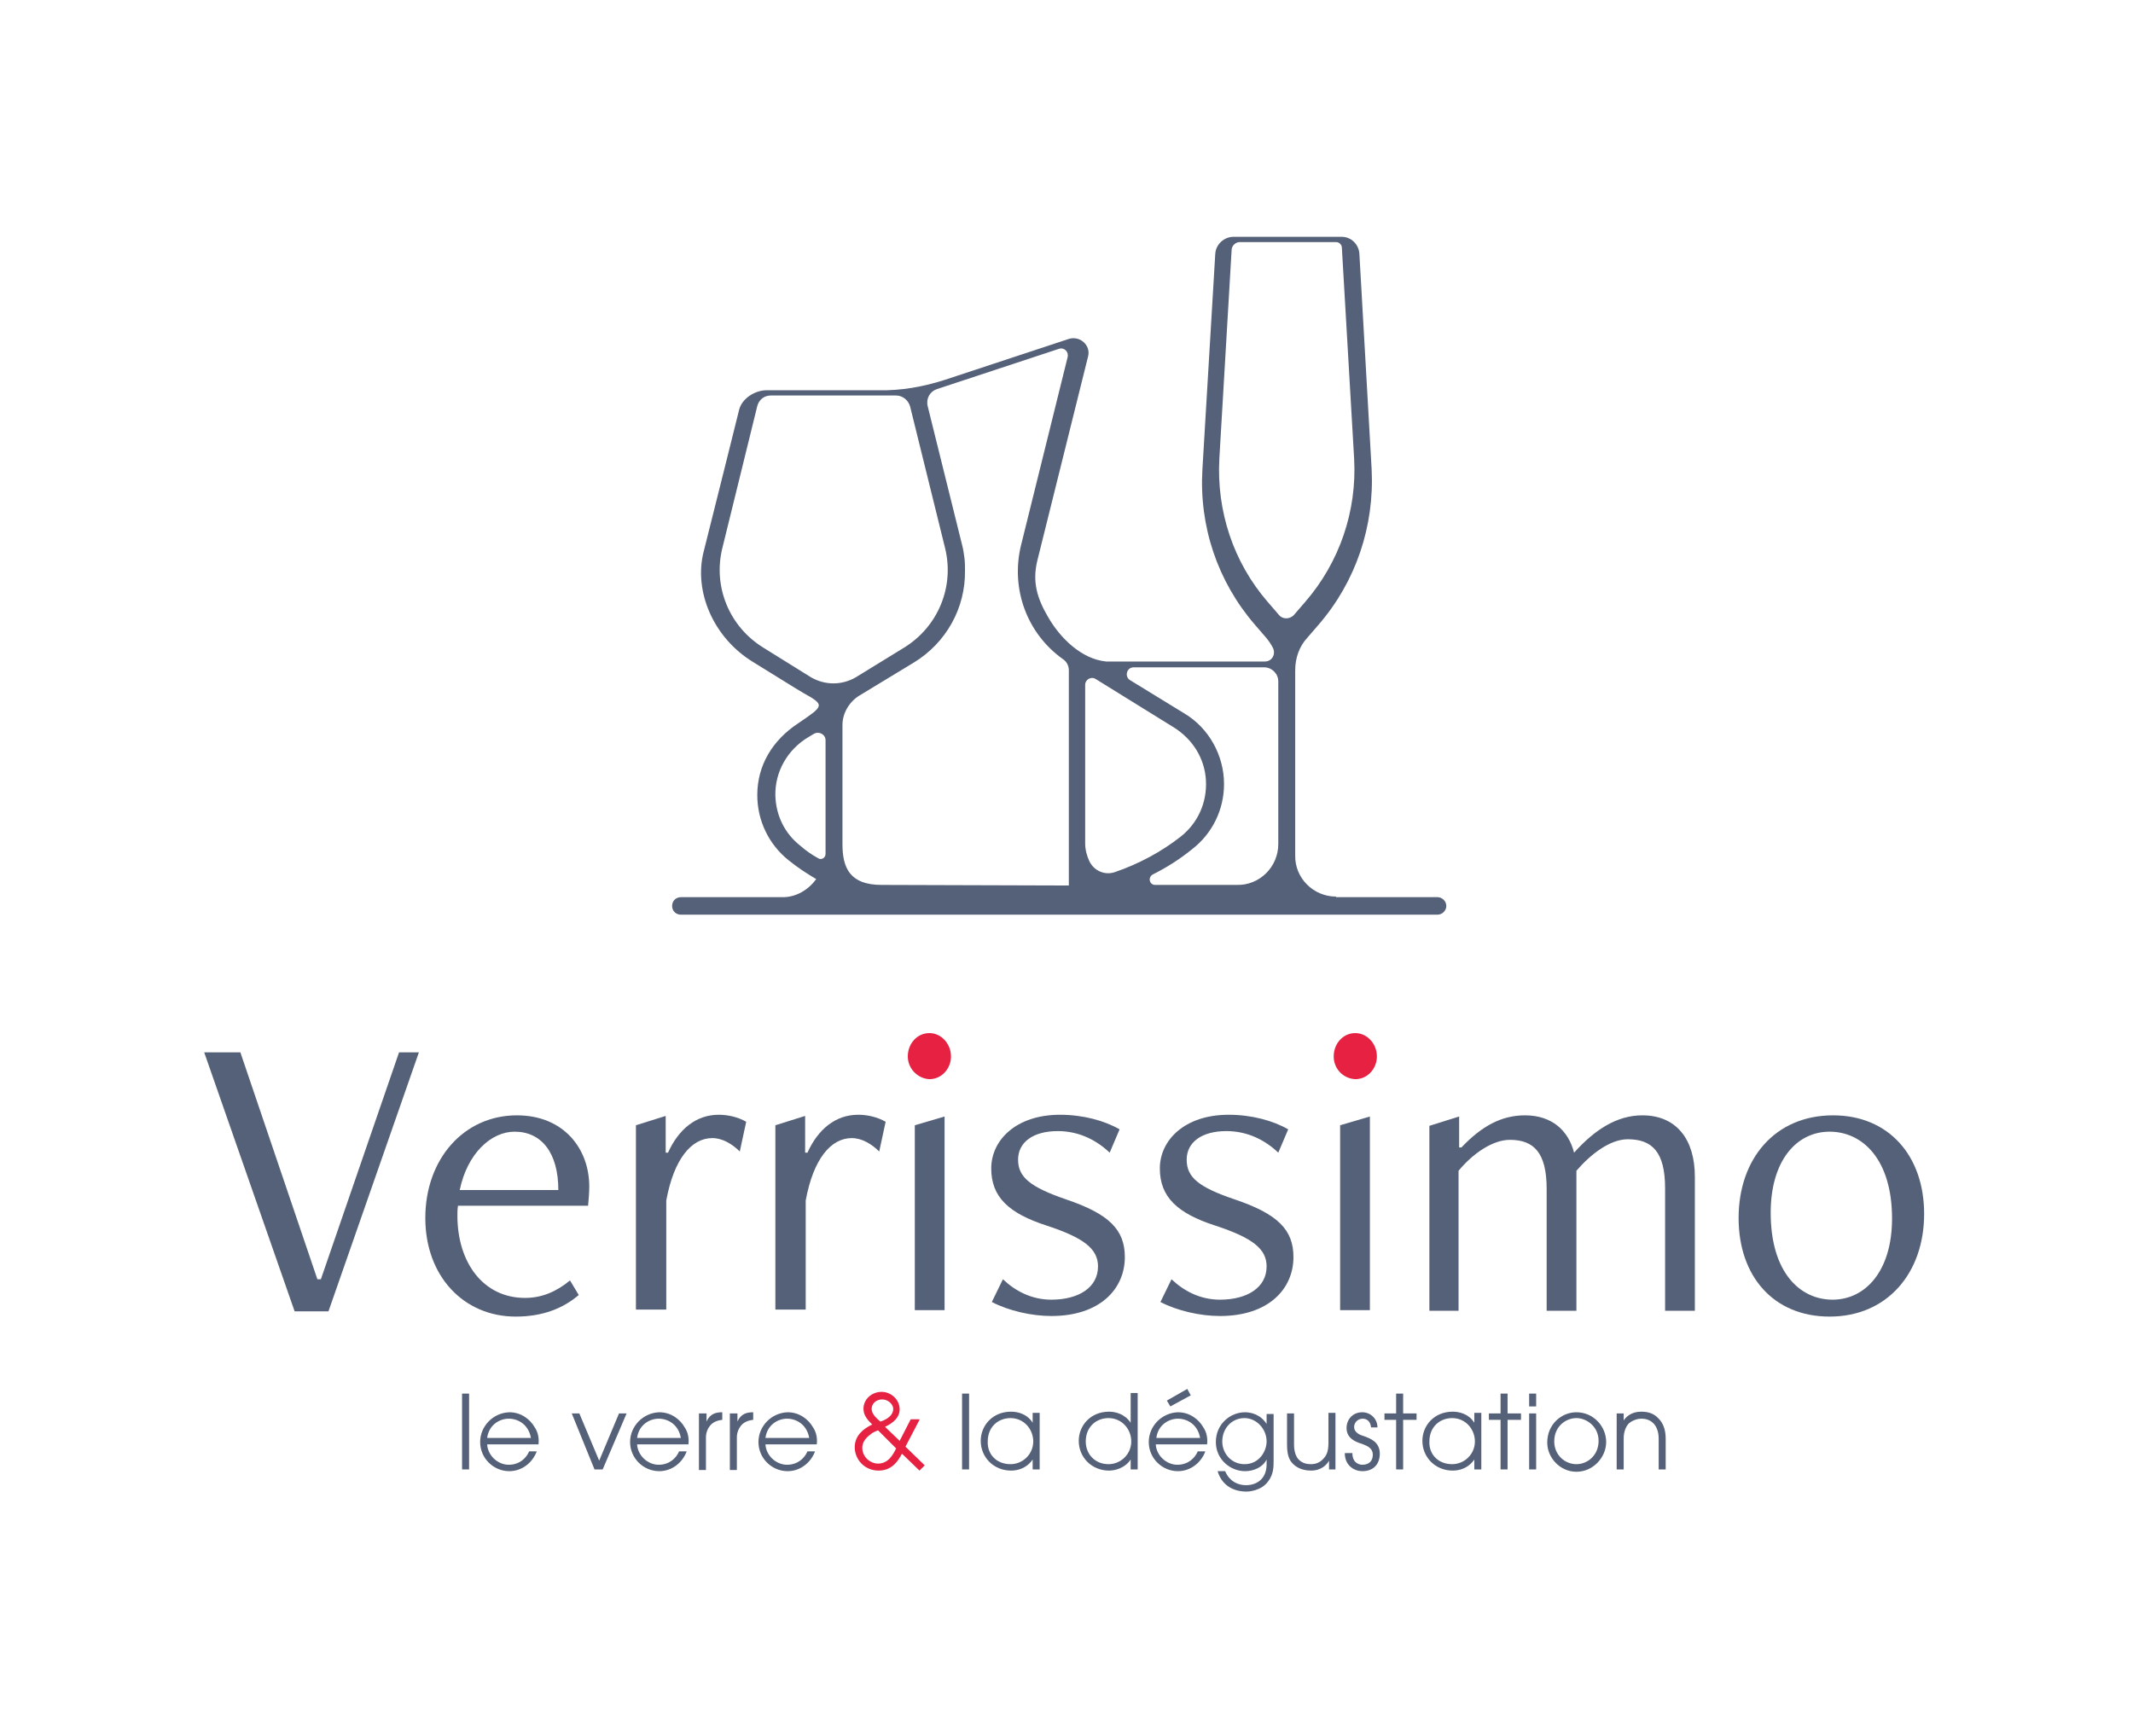 <?xml version="1.0" encoding="utf-8"?>
<!-- Generator: Adobe Illustrator 25.0.1, SVG Export Plug-In . SVG Version: 6.00 Build 0)  -->
<svg version="1.1" id="Calque_1" xmlns="http://www.w3.org/2000/svg" xmlns:xlink="http://www.w3.org/1999/xlink" x="0px" y="0px"
	 viewBox="0 0 365.6 297.6" style="enable-background:new 0 0 365.6 297.6;" xml:space="preserve">
<style type="text/css">
	.st0{fill:#556178;}
	.st1{fill:#E62142;}
</style>
<g>
	<g>
		<path class="st0" d="M50.5,224.8L35,180.4h6.2l13.2,38.9h0.6l13.4-38.9h3.4l-15.5,44.4H50.5z"/>
		<path class="st0" d="M99.2,222c-2.7,2.3-6.2,3.7-10.8,3.7c-8.9,0-15.5-6.9-15.5-16.9c0-10.1,6.6-17.6,15.7-17.6
			c8,0,12.4,5.7,12.4,12.2c0,0.9-0.1,2.3-0.2,3.3H78.5c-0.1,0.6-0.1,1.2-0.1,1.7c0,8,4.4,14.1,11.6,14.1c2.9,0,5.4-1.1,7.7-3
			L99.2,222z M95.7,204c0-6.4-2.9-10-7.5-10c-4,0-8.1,3.7-9.4,10H95.7z"/>
		<path class="st0" d="M109,224.6v-31.7l5.1-1.6v6.3h0.4c1.8-4,4.8-6.5,8.7-6.5c1.6,0,3.3,0.4,4.7,1.2l-1.1,5.1
			c-1.3-1.3-3-2.3-4.7-2.3c-3.6,0-6.6,3.6-7.9,10.7v18.7H109z"/>
		<path class="st0" d="M132.9,224.6v-31.7l5.1-1.6v6.3h0.4c1.8-4,4.8-6.5,8.7-6.5c1.6,0,3.3,0.4,4.7,1.2l-1.1,5.1
			c-1.3-1.3-3-2.3-4.7-2.3c-3.6,0-6.6,3.6-7.9,10.7v18.7H132.9z"/>
		<path class="st1" d="M155.6,181.1c0-2.2,1.6-4,3.7-4c2,0,3.7,1.8,3.7,4c0,2.1-1.6,3.9-3.7,3.9
			C157.3,184.9,155.6,183.2,155.6,181.1z"/>
		<path class="st0" d="M171.9,219.3c2.1,2,4.9,3.5,8.3,3.5c4.7,0,8-2.1,8-5.7c0-3-2.4-4.9-8.8-7c-6.5-2.1-9.5-4.9-9.5-9.8
			c0-4.8,4.2-9.2,11.8-9.2c3.9,0,7.6,1,10.2,2.5l-1.7,4c-2.2-2.1-5.2-3.7-8.9-3.7c-4.2,0-6.8,1.9-6.8,4.9c0,3,2.1,4.7,8.2,6.8
			c7.4,2.5,10.1,5.2,10.1,9.9c0,5.4-4.2,10.1-12.6,10.1c-3.4,0-7.3-0.9-10.2-2.4L171.9,219.3z"/>
		<path class="st0" d="M200.8,219.3c2.1,2,4.9,3.5,8.3,3.5c4.7,0,8-2.1,8-5.7c0-3-2.4-4.9-8.8-7c-6.5-2.1-9.5-4.9-9.5-9.8
			c0-4.8,4.2-9.2,11.8-9.2c3.9,0,7.6,1,10.2,2.5l-1.7,4c-2.2-2.1-5.2-3.7-8.9-3.7c-4.2,0-6.8,1.9-6.8,4.9c0,3,2,4.7,8.2,6.8
			c7.4,2.5,10.1,5.2,10.1,9.9c0,5.4-4.2,10.1-12.6,10.1c-3.4,0-7.3-0.9-10.2-2.4L200.8,219.3z"/>
		<path class="st1" d="M228.6,181.1c0-2.2,1.6-4,3.7-4c2,0,3.7,1.8,3.7,4c0,2.1-1.6,3.9-3.7,3.9
			C230.2,184.9,228.6,183.2,228.6,181.1z"/>
		<path class="st0" d="M285.4,224.6v-20.9c0-6.2-2.2-8.4-6.4-8.4c-3,0-6.3,2.5-8.8,5.4v24h-5.1v-20.9c0-6.2-2.2-8.4-6.3-8.4
			c-3,0-6.4,2.4-8.8,5.3v24H245V193l5.1-1.6v5.3h0.4c3.5-3.7,6.9-5.5,10.9-5.5c4.5,0,7.4,2.5,8.4,6.4c3.5-3.9,7.3-6.4,11.7-6.4
			c5.9,0,9,4.2,9,10.5v23H285.4z"/>
		<path class="st0" d="M298,208.8c0-10.1,6.2-17.6,16.2-17.6c9.5,0,15.6,6.9,15.6,16.9c0,10.1-6.3,17.6-16.2,17.6
			C304,225.7,298,218.8,298,208.8z M324.3,208.9c0-10.2-5.1-14.9-10.7-14.9c-5.7,0-10.1,5-10.1,13.9c0,10.2,5,14.9,10.6,14.9
			C319.8,222.8,324.3,217.8,324.3,208.9z"/>
	</g>
	<polygon class="st0" points="156.8,224.6 156.8,192.9 161.9,191.4 161.9,224.6 	"/>
	<polygon class="st0" points="229.7,224.6 229.7,192.9 234.8,191.4 234.8,224.6 	"/>
</g>
<g>
	<path class="st0" d="M79.2,238.9h1.2v13h-1.2V238.9z"/>
	<path class="st0" d="M83.5,247.6c0.1,1.9,1.8,3.5,3.7,3.5c1.8,0,3-1.1,3.5-2.3H92c-0.7,1.9-2.5,3.4-4.7,3.4c-2.7,0-5-2.2-5-5
		c0-2.7,2.2-5,5-5.1c2.1,0,3.6,1.3,4.3,2.5c0.7,1,0.8,2.1,0.7,3H83.5z M91,246.5c-0.4-2.3-2.2-3.3-3.8-3.3c-1.5,0-3.4,1-3.7,3.3H91z
		"/>
	<path class="st0" d="M98,242.3h1.3l3.4,8.1l3.4-8.1h1.3l-4.1,9.6h-1.4L98,242.3z"/>
	<path class="st0" d="M109.2,247.6c0.1,1.9,1.8,3.5,3.7,3.5c1.8,0,3-1.1,3.5-2.3h1.3c-0.7,1.9-2.5,3.4-4.7,3.4c-2.7,0-5-2.2-5-5
		c0-2.7,2.2-5,5-5.1c2.1,0,3.6,1.3,4.3,2.5c0.7,1,0.8,2.1,0.7,3H109.2z M116.7,246.5c-0.4-2.3-2.2-3.3-3.8-3.3c-1.5,0-3.4,1-3.7,3.3
		H116.7z"/>
	<path class="st0" d="M119.9,242.3h1.2v1.4h0c0.6-1.4,1.7-1.6,2.7-1.6v1.3c-0.9,0.1-1.6,0.4-2.1,1c-0.4,0.5-0.7,1.2-0.7,2v5.6h-1.2
		V242.3z"/>
	<path class="st0" d="M125.2,242.3h1.2v1.4h0c0.6-1.4,1.7-1.6,2.7-1.6v1.3c-0.9,0.1-1.6,0.4-2.1,1c-0.4,0.5-0.7,1.2-0.7,2v5.6h-1.2
		V242.3z"/>
	<path class="st0" d="M131.2,247.6c0.1,1.9,1.8,3.5,3.7,3.5c1.8,0,3-1.1,3.5-2.3h1.3c-0.7,1.9-2.5,3.4-4.7,3.4c-2.7,0-5-2.2-5-5
		c0-2.7,2.2-5,5-5.1c2.1,0,3.6,1.3,4.3,2.5c0.7,1,0.8,2.1,0.7,3H131.2z M138.7,246.5c-0.4-2.3-2.2-3.3-3.8-3.3c-1.5,0-3.4,1-3.7,3.3
		H138.7z"/>
	<path class="st1" d="M157.6,243.4l-2.4,4.6l3.3,3.2l-0.9,0.9l-3-2.9c-0.5,0.9-1.5,2.9-4,2.9c-2.5,0-4.1-2-4.1-4c0-2,1.5-3.2,3-3.9
		c-0.7-0.7-1.5-1.5-1.5-2.7c0-1.7,1.5-2.9,3.1-2.9c1.6,0,3.1,1.3,3.1,3c0,1.8-1.9,2.7-2.5,3l2.5,2.4l1.9-3.7H157.6z M150.5,245.2
		c-0.3,0.1-1,0.4-1.3,0.7c-1.1,0.8-1.4,1.6-1.4,2.3c0,1.6,1.4,2.7,2.7,2.7c1.8,0,2.6-1.6,3.1-2.6L150.5,245.2z M151.2,239.9
		c-1.1,0-1.8,0.8-1.8,1.6c0,0.9,0.8,1.6,1.5,2.2c0.6-0.2,2.2-0.8,2.2-2.2C153.1,240.8,152.3,239.9,151.2,239.9z"/>
	<path class="st0" d="M164.9,238.9h1.2v13h-1.2V238.9z"/>
	<path class="st0" d="M178.2,251.9H177v-1.7h0c-1.1,1.6-2.7,1.9-3.7,1.9c-3,0-5.2-2.3-5.2-5.1c0-2.6,2-5,5.2-5c1,0,2.7,0.3,3.7,1.9
		h0v-1.7h1.2V251.9z M173.2,251c2.1,0,3.9-1.7,3.9-3.9c0-2.1-1.6-4-3.9-4c-2.1,0-3.9,1.5-3.9,4C169.2,249.3,170.8,251,173.2,251z"/>
	<path class="st0" d="M195,251.9h-1.2v-1.7h0c-1,1.5-2.7,1.9-3.7,1.9c-3,0-5.2-2.3-5.2-5.1c0-2.6,2-5,5.2-5c1.1,0,2.7,0.4,3.7,1.9h0
		v-5.1h1.2V251.9z M190,251c2.1,0,3.9-1.7,3.9-3.9c0-2.1-1.6-4-3.9-4c-2.1,0-3.9,1.5-3.9,4C186.1,249.3,187.7,251,190,251z"/>
	<path class="st0" d="M198.1,247.6c0.1,1.9,1.8,3.5,3.7,3.5c1.8,0,3-1.1,3.5-2.3h1.3c-0.7,1.9-2.5,3.4-4.7,3.4c-2.7,0-5-2.2-5-5
		c0-2.7,2.2-5,5-5.1c2.1,0,3.6,1.3,4.3,2.5c0.7,1,0.8,2.1,0.7,3H198.1z M205.7,246.5c-0.4-2.3-2.2-3.3-3.8-3.3c-1.5,0-3.4,1-3.7,3.3
		H205.7z M203.5,238.1l0.6,1.1l-3.5,1.9l-0.6-1L203.5,238.1z"/>
	<path class="st0" d="M218.3,250.4c0,1,0,2.3-0.9,3.5c-1.2,1.7-3.4,1.8-3.8,1.8c-1.4,0-4-0.5-4.9-3.5h1.3c0.3,0.8,1.3,2.4,3.6,2.4
		c1.6,0,3.5-0.9,3.5-3.6v-0.8h0c-0.7,1.4-2.3,2-3.7,2c-2.5,0-5-2-5-5c0-3.1,2.5-5.1,5-5.1c0.9,0,2.6,0.3,3.7,2h0v-1.7h1.2V250.4z
		 M213.3,251c2.6,0,3.8-2.3,3.8-3.9c0-2.1-1.7-4-3.8-4c-2.2,0-3.8,1.8-3.8,4C209.5,249.2,211.1,251,213.3,251z"/>
	<path class="st0" d="M229,251.9h-1.2v-1.5h0c-0.4,0.7-1.3,1.7-3.1,1.7c-1.9,0-2.9-0.9-3.3-1.4c-0.7-0.8-0.8-2.1-0.8-3.1v-5.3h1.2
		v5.3c0,1.2,0.3,2,0.7,2.5c0.7,0.8,1.6,0.9,2.2,0.9c0.7,0,1.4-0.2,2-0.8c0.6-0.6,1-1.2,1-2.9v-5.1h1.2V251.9z"/>
	<path class="st0" d="M231.8,249.1c0,1.8,1.3,2,1.7,2c1.2,0,1.8-0.7,1.8-1.7c0-1.3-1.2-1.6-1.9-1.9c-1-0.3-2.6-0.9-2.6-2.7
		c0-1.4,1-2.7,2.7-2.7c1.4,0,2.6,1.1,2.6,2.6H235c-0.1-1.2-0.9-1.5-1.4-1.5c-1,0-1.5,0.8-1.5,1.4c0,1,1,1.4,1.7,1.6
		c1.1,0.4,2.7,1,2.7,3c0,1.7-1,3-3,3c-1.3,0-3-0.9-3-3.1H231.8z"/>
	<path class="st0" d="M239.3,243.4h-2v-1.1h2v-3.4h1.2v3.4h2.3v1.1h-2.3v8.5h-1.2V243.4z"/>
	<path class="st0" d="M253.9,251.9h-1.2v-1.7h0c-1.1,1.6-2.7,1.9-3.7,1.9c-3,0-5.2-2.3-5.2-5.1c0-2.6,2-5,5.2-5c1,0,2.7,0.3,3.7,1.9
		h0v-1.7h1.2V251.9z M248.9,251c2.1,0,3.9-1.7,3.9-3.9c0-2.1-1.6-4-3.9-4c-2.1,0-3.9,1.5-3.9,4C244.9,249.3,246.5,251,248.9,251z"/>
	<path class="st0" d="M257.2,243.4h-2v-1.1h2v-3.4h1.2v3.4h2.3v1.1h-2.3v8.5h-1.2V243.4z"/>
	<path class="st0" d="M262.1,238.9h1.2v2.2h-1.2V238.9z M262.1,242.3h1.2v9.6h-1.2V242.3z"/>
	<path class="st0" d="M270.2,242.1c2.9,0,5.1,2.4,5.1,5.1c0,2.6-2.2,5.1-5.1,5.1c-2.8,0-5-2.4-5-5
		C265.2,244.1,267.7,242.1,270.2,242.1z M270.2,251c1.9,0,3.8-1.5,3.8-4c0-2.5-2.1-3.9-3.8-3.9c-1.8,0-3.8,1.4-3.8,4
		C266.4,249.4,268.2,251,270.2,251z"/>
	<path class="st0" d="M277.1,242.3h1.2v1.2h0c0.4-0.6,1.3-1.5,3-1.5c1.2,0,2.2,0.3,3,1.2c0.7,0.7,1.2,1.8,1.2,3.4v5.3h-1.2v-5.3
		c0-1.2-0.4-2.1-0.9-2.6c-0.7-0.7-1.5-0.8-2.1-0.8c-0.5,0-1.4,0.2-2.1,0.8c-0.5,0.5-0.9,1.4-0.9,2.6v5.3h-1.2V242.3z"/>
</g>
<g>
	<path class="st0" d="M229,153.7c-3.9,0-7.1-3.2-7-7.1l0-27.9l0-3.8c0-2.1,0.7-4.1,2.1-5.6l1.9-2.2c6.4-7.4,9.6-16.9,9.1-26.7
		L233,43.5c-0.1-1.6-1.4-2.9-3-2.9l-18.6,0c-1.6,0-3,1.3-3.1,2.9l-2.2,36.9c-0.6,9.8,2.6,19.3,9,26.7l1.9,2.2
		c0.5,0.6,0.9,1.2,1.2,1.8c0.5,1.1-0.2,2.3-1.4,2.3l-27.2,0c-4.2-0.4-7.9-4-10-7.7c-1.8-3.1-2.7-5.9-1.8-9.6l8.7-35
		c0.5-1.9-1.4-3.6-3.3-3l-21.2,7c-3.7,1.2-7.6,1.9-11.5,1.8l-19.1,0c-2,0-4.2,1.4-4.7,3.3c0,0-4.4,17.7-6.1,24.4
		c-1.7,6.7,1.6,14.7,8.5,18.9c6.9,4.3,8.6,5.3,8.6,5.3c3.8,2.1,3.5,2.2-0.9,5.2c-4.4,2.9-7,7.2-7,12.3c0,4.4,2,8.5,5.4,11.2
		c1.5,1.2,3,2.2,4.7,3.2c-1.3,1.8-3.4,3.1-5.7,3.1h-17.5c-0.8,0-1.5,0.6-1.5,1.5s0.7,1.5,1.5,1.5h129.7c0.8,0,1.5-0.7,1.5-1.5l0,0
		c0-0.8-0.7-1.5-1.5-1.5H229z M209,78.6l2.1-35.7c0-0.8,0.7-1.4,1.4-1.4l16.5,0c0.5,0,1,0.4,1,1l2.1,36.1c0.5,9-2.5,17.8-8.4,24.6
		l-1.9,2.2l0,0c-0.7,0.8-2,0.8-2.6,0l0,0l-1.9-2.2C211.4,96.4,208.5,87.6,209,78.6z M191.1,149.5c-1.7,0.6-3.6-0.2-4.4-1.9
		c-0.4-0.9-0.7-1.9-0.7-3l0-27.2c0-0.9,1-1.5,1.8-1l13.4,8.3c3.2,2,5.3,5.3,5.5,9.1c0.2,3.8-1.4,7.3-4.3,9.6
		C199.1,146,195.2,148.1,191.1,149.5z M130.8,111c-5.8-3.6-8.6-10.4-7-17l6-24.4c0.3-1.1,1.2-1.8,2.3-1.8l21.5,0
		c1.1,0,2.1,0.8,2.4,1.9l6,24.3c1.6,6.6-1.2,13.4-7,17l-8.3,5.1c-2.4,1.4-5.3,1.4-7.7,0L130.8,111z M137.2,145
		c-2.7-2.1-4.2-5.2-4.3-8.6c-0.1-4.1,2.1-7.9,5.6-10l1-0.6c0.9-0.5,2,0.1,2,1.1l0,19.5c0,0,0,0,0,0c0,0.7-0.8,1.1-1.3,0.7
		C139.1,146.5,138.1,145.8,137.2,145z M151.1,151.7c-5.5,0-6.7-3-6.7-7l0-20.4c0-2,1.1-3.9,2.8-5l9.4-5.7c5.6-3.4,8.9-9.4,8.8-15.8
		c0-0.7,0-1.5-0.1-2.2c-0.1-0.7-0.2-1.5-0.4-2.2L159,69.6c-0.3-1.3,0.4-2.5,1.6-2.9l20.9-6.9c0.9-0.3,1.7,0.5,1.5,1.4l-8,32.3
		c-1.8,7.4,1,15.1,7.2,19.5c0.6,0.4,1,1.1,1,1.9l0,36.9L151.1,151.7z M198,151.7c-1,0-1.3-1.3-0.4-1.8c2.4-1.2,4.6-2.6,6.7-4.3
		c3.5-2.7,5.5-6.8,5.5-11.2c0-4.9-2.6-9.6-6.8-12.1l-9.3-5.7c-1-0.6-0.6-2.2,0.6-2.2l22.4,0c1.3,0,2.4,1.1,2.4,2.4l0,0l0,27.9
		c0,3.9-3.2,7.1-7.1,7L198,151.7z"/>
</g>
</svg>
